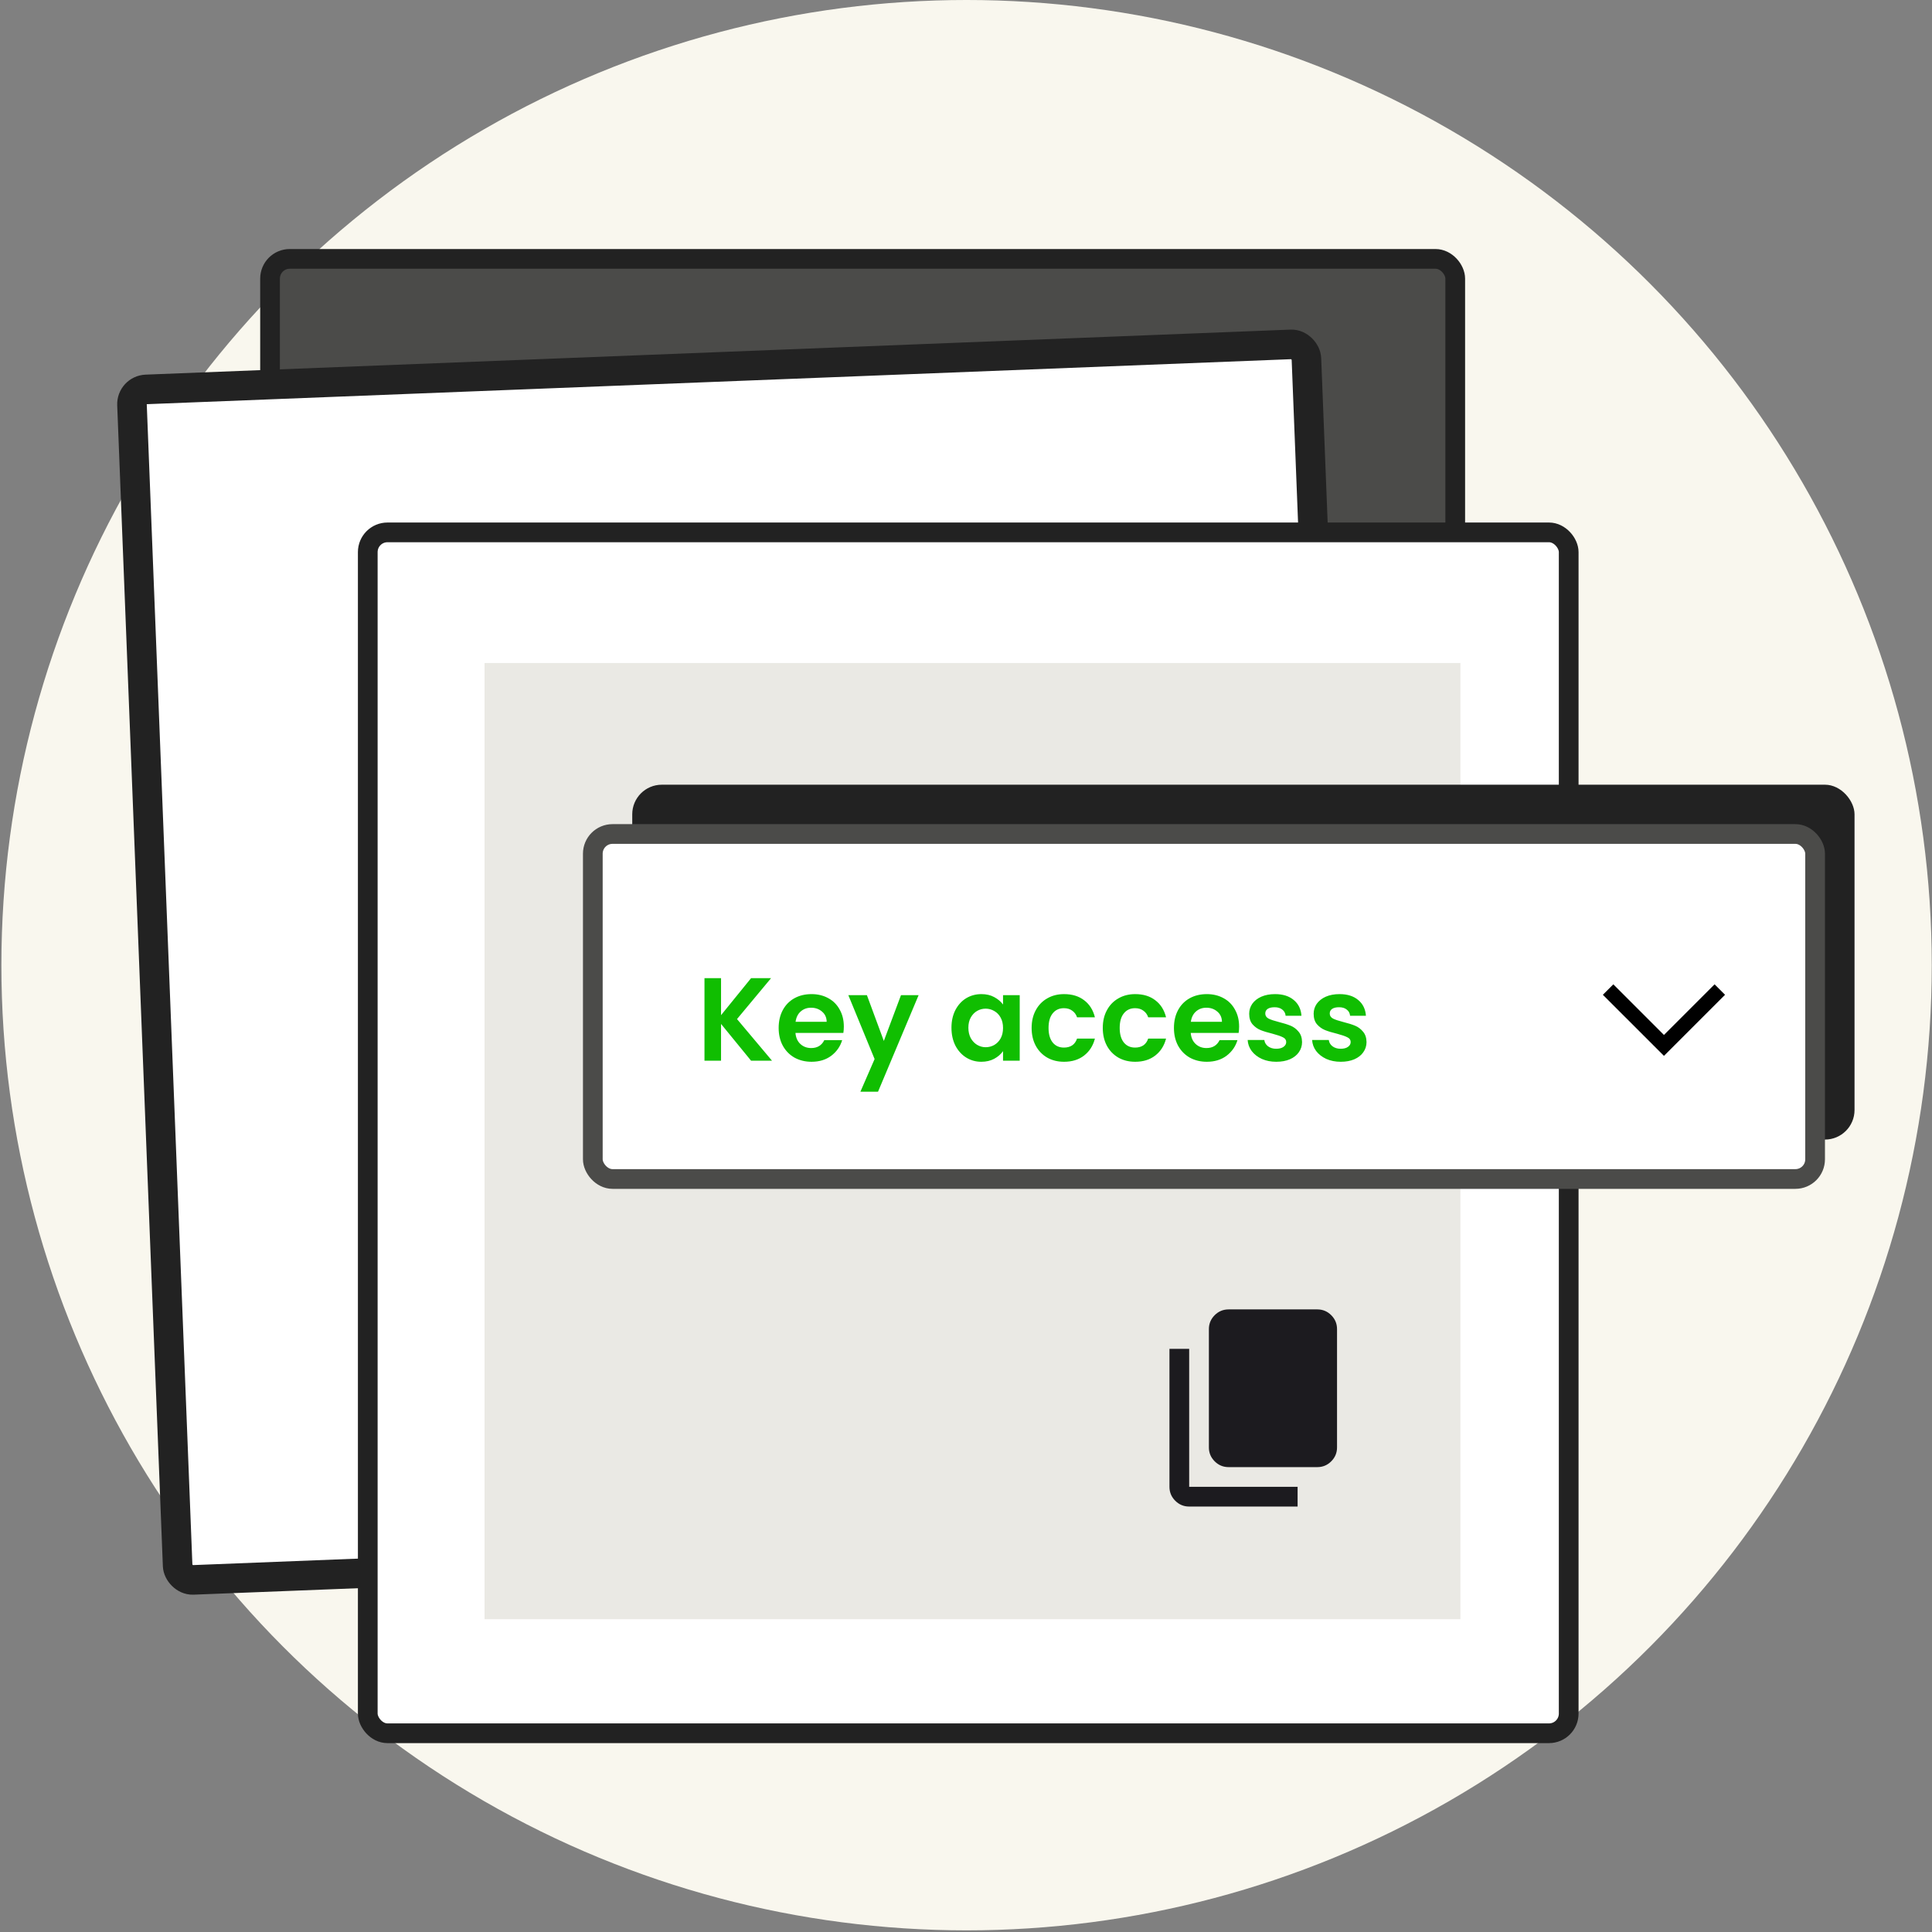<svg width="196" height="196" viewBox="0 0 196 196" fill="none" xmlns="http://www.w3.org/2000/svg">
<rect x="0" y="0" width="196" height="196" fill="#808080" stroke="none"/>
<circle cx="98.058" cy="97.917" r="97.917" fill="#F9F7EE"/>
<rect x="147.633" y="148.131" width="120.237" height="121.867" rx="2" transform="rotate(-180 147.633 148.131)" fill="#4B4B49" stroke="#222222" stroke-width="2"/>
<rect x="137.225" y="155.653" width="119.237" height="120.867" rx="1.5" transform="rotate(177.748 137.225 155.653)" fill="white" stroke="#222222" stroke-width="3"/>
<rect x="37.31" y="54.009" width="121.833" height="121.829" rx="2" fill="white" stroke="#222222" stroke-width="2"/>
<rect x="49.158" y="67.264" width="99" height="97" fill="#EAE9E4"/>
<mask id="mask0_689_155" style="mask-type:alpha" maskUnits="userSpaceOnUse" x="115" y="130" width="25" height="25">
<rect x="115.641" y="130.838" width="24" height="24" fill="#D9D9D9"/>
</mask>
<g mask="url(#mask0_689_155)">
<path d="M124.641 148.838C124.091 148.838 123.62 148.642 123.228 148.25C122.836 147.859 122.641 147.388 122.641 146.838V134.838C122.641 134.288 122.836 133.817 123.228 133.425C123.62 133.034 124.091 132.838 124.641 132.838H133.641C134.191 132.838 134.661 133.034 135.053 133.425C135.445 133.817 135.641 134.288 135.641 134.838V146.838C135.641 147.388 135.445 147.859 135.053 148.25C134.661 148.642 134.191 148.838 133.641 148.838H124.641ZM120.641 152.838C120.091 152.838 119.62 152.642 119.228 152.25C118.836 151.859 118.641 151.388 118.641 150.838V136.838H120.641V150.838H131.641V152.838H120.641Z" fill="#1C1B1F"/>
</g>
<rect x="64.141" y="79.608" width="124" height="36" rx="3" fill="#222222"/>
<rect x="60.141" y="84.608" width="124" height="35" rx="2" fill="white" stroke="#4B4B49" stroke-width="2"/>
<path d="M163.141 100.39L168.807 106.056L174.473 100.39" stroke="black" stroke-width="1.5"/>
<path d="M76.197 107.608L73.149 103.876V107.608H71.469V99.232H73.149V102.988L76.197 99.232H78.225L74.769 103.384L78.321 107.608H76.197ZM85.606 104.14C85.606 104.38 85.59 104.596 85.558 104.788H80.698C80.738 105.268 80.906 105.644 81.202 105.916C81.498 106.188 81.862 106.324 82.294 106.324C82.918 106.324 83.362 106.056 83.626 105.52H85.438C85.246 106.16 84.878 106.688 84.334 107.104C83.79 107.512 83.122 107.716 82.33 107.716C81.69 107.716 81.114 107.576 80.602 107.296C80.098 107.008 79.702 106.604 79.414 106.084C79.134 105.564 78.994 104.964 78.994 104.284C78.994 103.596 79.134 102.992 79.414 102.472C79.694 101.952 80.086 101.552 80.59 101.272C81.094 100.992 81.674 100.852 82.33 100.852C82.962 100.852 83.526 100.988 84.022 101.26C84.526 101.532 84.914 101.92 85.186 102.424C85.466 102.92 85.606 103.492 85.606 104.14ZM83.866 103.66C83.858 103.228 83.702 102.884 83.398 102.628C83.094 102.364 82.722 102.232 82.282 102.232C81.866 102.232 81.514 102.36 81.226 102.616C80.946 102.864 80.774 103.212 80.71 103.66H83.866ZM93.192 100.96L89.076 110.752H87.288L88.728 107.44L86.064 100.96H87.948L89.664 105.604L91.404 100.96H93.192ZM96.525 104.26C96.525 103.588 96.657 102.992 96.921 102.472C97.193 101.952 97.557 101.552 98.013 101.272C98.477 100.992 98.993 100.852 99.561 100.852C100.057 100.852 100.489 100.952 100.857 101.152C101.233 101.352 101.533 101.604 101.757 101.908V100.96H103.449V107.608H101.757V106.636C101.541 106.948 101.241 107.208 100.857 107.416C100.481 107.616 100.045 107.716 99.549 107.716C98.989 107.716 98.477 107.572 98.013 107.284C97.557 106.996 97.193 106.592 96.921 106.072C96.657 105.544 96.525 104.94 96.525 104.26ZM101.757 104.284C101.757 103.876 101.677 103.528 101.517 103.24C101.357 102.944 101.141 102.72 100.869 102.568C100.597 102.408 100.305 102.328 99.993 102.328C99.681 102.328 99.393 102.404 99.129 102.556C98.865 102.708 98.649 102.932 98.481 103.228C98.321 103.516 98.241 103.86 98.241 104.26C98.241 104.66 98.321 105.012 98.481 105.316C98.649 105.612 98.865 105.84 99.129 106C99.401 106.16 99.689 106.24 99.993 106.24C100.305 106.24 100.597 106.164 100.869 106.012C101.141 105.852 101.357 105.628 101.517 105.34C101.677 105.044 101.757 104.692 101.757 104.284ZM104.658 104.284C104.658 103.596 104.798 102.996 105.078 102.484C105.358 101.964 105.746 101.564 106.242 101.284C106.738 100.996 107.306 100.852 107.946 100.852C108.77 100.852 109.45 101.06 109.986 101.476C110.53 101.884 110.894 102.46 111.078 103.204H109.266C109.17 102.916 109.006 102.692 108.774 102.532C108.55 102.364 108.27 102.28 107.934 102.28C107.454 102.28 107.074 102.456 106.794 102.808C106.514 103.152 106.374 103.644 106.374 104.284C106.374 104.916 106.514 105.408 106.794 105.76C107.074 106.104 107.454 106.276 107.934 106.276C108.614 106.276 109.058 105.972 109.266 105.364H111.078C110.894 106.084 110.53 106.656 109.986 107.08C109.442 107.504 108.762 107.716 107.946 107.716C107.306 107.716 106.738 107.576 106.242 107.296C105.746 107.008 105.358 106.608 105.078 106.096C104.798 105.576 104.658 104.972 104.658 104.284ZM111.876 104.284C111.876 103.596 112.016 102.996 112.296 102.484C112.576 101.964 112.964 101.564 113.46 101.284C113.956 100.996 114.524 100.852 115.164 100.852C115.988 100.852 116.668 101.06 117.204 101.476C117.748 101.884 118.112 102.46 118.296 103.204H116.484C116.388 102.916 116.224 102.692 115.992 102.532C115.768 102.364 115.488 102.28 115.152 102.28C114.672 102.28 114.292 102.456 114.012 102.808C113.732 103.152 113.592 103.644 113.592 104.284C113.592 104.916 113.732 105.408 114.012 105.76C114.292 106.104 114.672 106.276 115.152 106.276C115.832 106.276 116.276 105.972 116.484 105.364H118.296C118.112 106.084 117.748 106.656 117.204 107.08C116.66 107.504 115.98 107.716 115.164 107.716C114.524 107.716 113.956 107.576 113.46 107.296C112.964 107.008 112.576 106.608 112.296 106.096C112.016 105.576 111.876 104.972 111.876 104.284ZM125.707 104.14C125.707 104.38 125.691 104.596 125.659 104.788H120.799C120.839 105.268 121.007 105.644 121.303 105.916C121.599 106.188 121.963 106.324 122.395 106.324C123.019 106.324 123.463 106.056 123.727 105.52H125.539C125.347 106.16 124.979 106.688 124.435 107.104C123.891 107.512 123.223 107.716 122.431 107.716C121.791 107.716 121.215 107.576 120.703 107.296C120.199 107.008 119.803 106.604 119.515 106.084C119.235 105.564 119.095 104.964 119.095 104.284C119.095 103.596 119.235 102.992 119.515 102.472C119.795 101.952 120.187 101.552 120.691 101.272C121.195 100.992 121.775 100.852 122.431 100.852C123.063 100.852 123.627 100.988 124.123 101.26C124.627 101.532 125.015 101.92 125.287 102.424C125.567 102.92 125.707 103.492 125.707 104.14ZM123.967 103.66C123.959 103.228 123.803 102.884 123.499 102.628C123.195 102.364 122.823 102.232 122.383 102.232C121.967 102.232 121.615 102.36 121.327 102.616C121.047 102.864 120.875 103.212 120.811 103.66H123.967ZM129.477 107.716C128.933 107.716 128.445 107.62 128.013 107.428C127.581 107.228 127.237 106.96 126.981 106.624C126.733 106.288 126.597 105.916 126.573 105.508H128.265C128.297 105.764 128.421 105.976 128.637 106.144C128.861 106.312 129.137 106.396 129.465 106.396C129.785 106.396 130.033 106.332 130.209 106.204C130.393 106.076 130.485 105.912 130.485 105.712C130.485 105.496 130.373 105.336 130.149 105.232C129.933 105.12 129.585 105 129.105 104.872C128.609 104.752 128.201 104.628 127.881 104.5C127.569 104.372 127.297 104.176 127.065 103.912C126.841 103.648 126.729 103.292 126.729 102.844C126.729 102.476 126.833 102.14 127.041 101.836C127.257 101.532 127.561 101.292 127.953 101.116C128.353 100.94 128.821 100.852 129.357 100.852C130.149 100.852 130.781 101.052 131.253 101.452C131.725 101.844 131.985 102.376 132.033 103.048H130.425C130.401 102.784 130.289 102.576 130.089 102.424C129.897 102.264 129.637 102.184 129.309 102.184C129.005 102.184 128.769 102.24 128.601 102.352C128.441 102.464 128.361 102.62 128.361 102.82C128.361 103.044 128.473 103.216 128.697 103.336C128.921 103.448 129.269 103.564 129.741 103.684C130.221 103.804 130.617 103.928 130.929 104.056C131.241 104.184 131.509 104.384 131.733 104.656C131.965 104.92 132.085 105.272 132.093 105.712C132.093 106.096 131.985 106.44 131.769 106.744C131.561 107.048 131.257 107.288 130.857 107.464C130.465 107.632 130.005 107.716 129.477 107.716ZM136.017 107.716C135.473 107.716 134.985 107.62 134.553 107.428C134.121 107.228 133.777 106.96 133.521 106.624C133.273 106.288 133.137 105.916 133.113 105.508H134.805C134.837 105.764 134.961 105.976 135.177 106.144C135.401 106.312 135.677 106.396 136.005 106.396C136.325 106.396 136.573 106.332 136.749 106.204C136.933 106.076 137.025 105.912 137.025 105.712C137.025 105.496 136.913 105.336 136.689 105.232C136.473 105.12 136.125 105 135.645 104.872C135.149 104.752 134.741 104.628 134.421 104.5C134.109 104.372 133.837 104.176 133.605 103.912C133.381 103.648 133.269 103.292 133.269 102.844C133.269 102.476 133.373 102.14 133.581 101.836C133.797 101.532 134.101 101.292 134.493 101.116C134.893 100.94 135.361 100.852 135.897 100.852C136.689 100.852 137.321 101.052 137.793 101.452C138.265 101.844 138.525 102.376 138.573 103.048H136.965C136.941 102.784 136.829 102.576 136.629 102.424C136.437 102.264 136.177 102.184 135.849 102.184C135.545 102.184 135.309 102.24 135.141 102.352C134.981 102.464 134.901 102.62 134.901 102.82C134.901 103.044 135.013 103.216 135.237 103.336C135.461 103.448 135.809 103.564 136.281 103.684C136.761 103.804 137.157 103.928 137.469 104.056C137.781 104.184 138.049 104.384 138.273 104.656C138.505 104.92 138.625 105.272 138.633 105.712C138.633 106.096 138.525 106.44 138.309 106.744C138.101 107.048 137.797 107.288 137.397 107.464C137.005 107.632 136.545 107.716 136.017 107.716Z" fill="#10BE01"/>
</svg>
